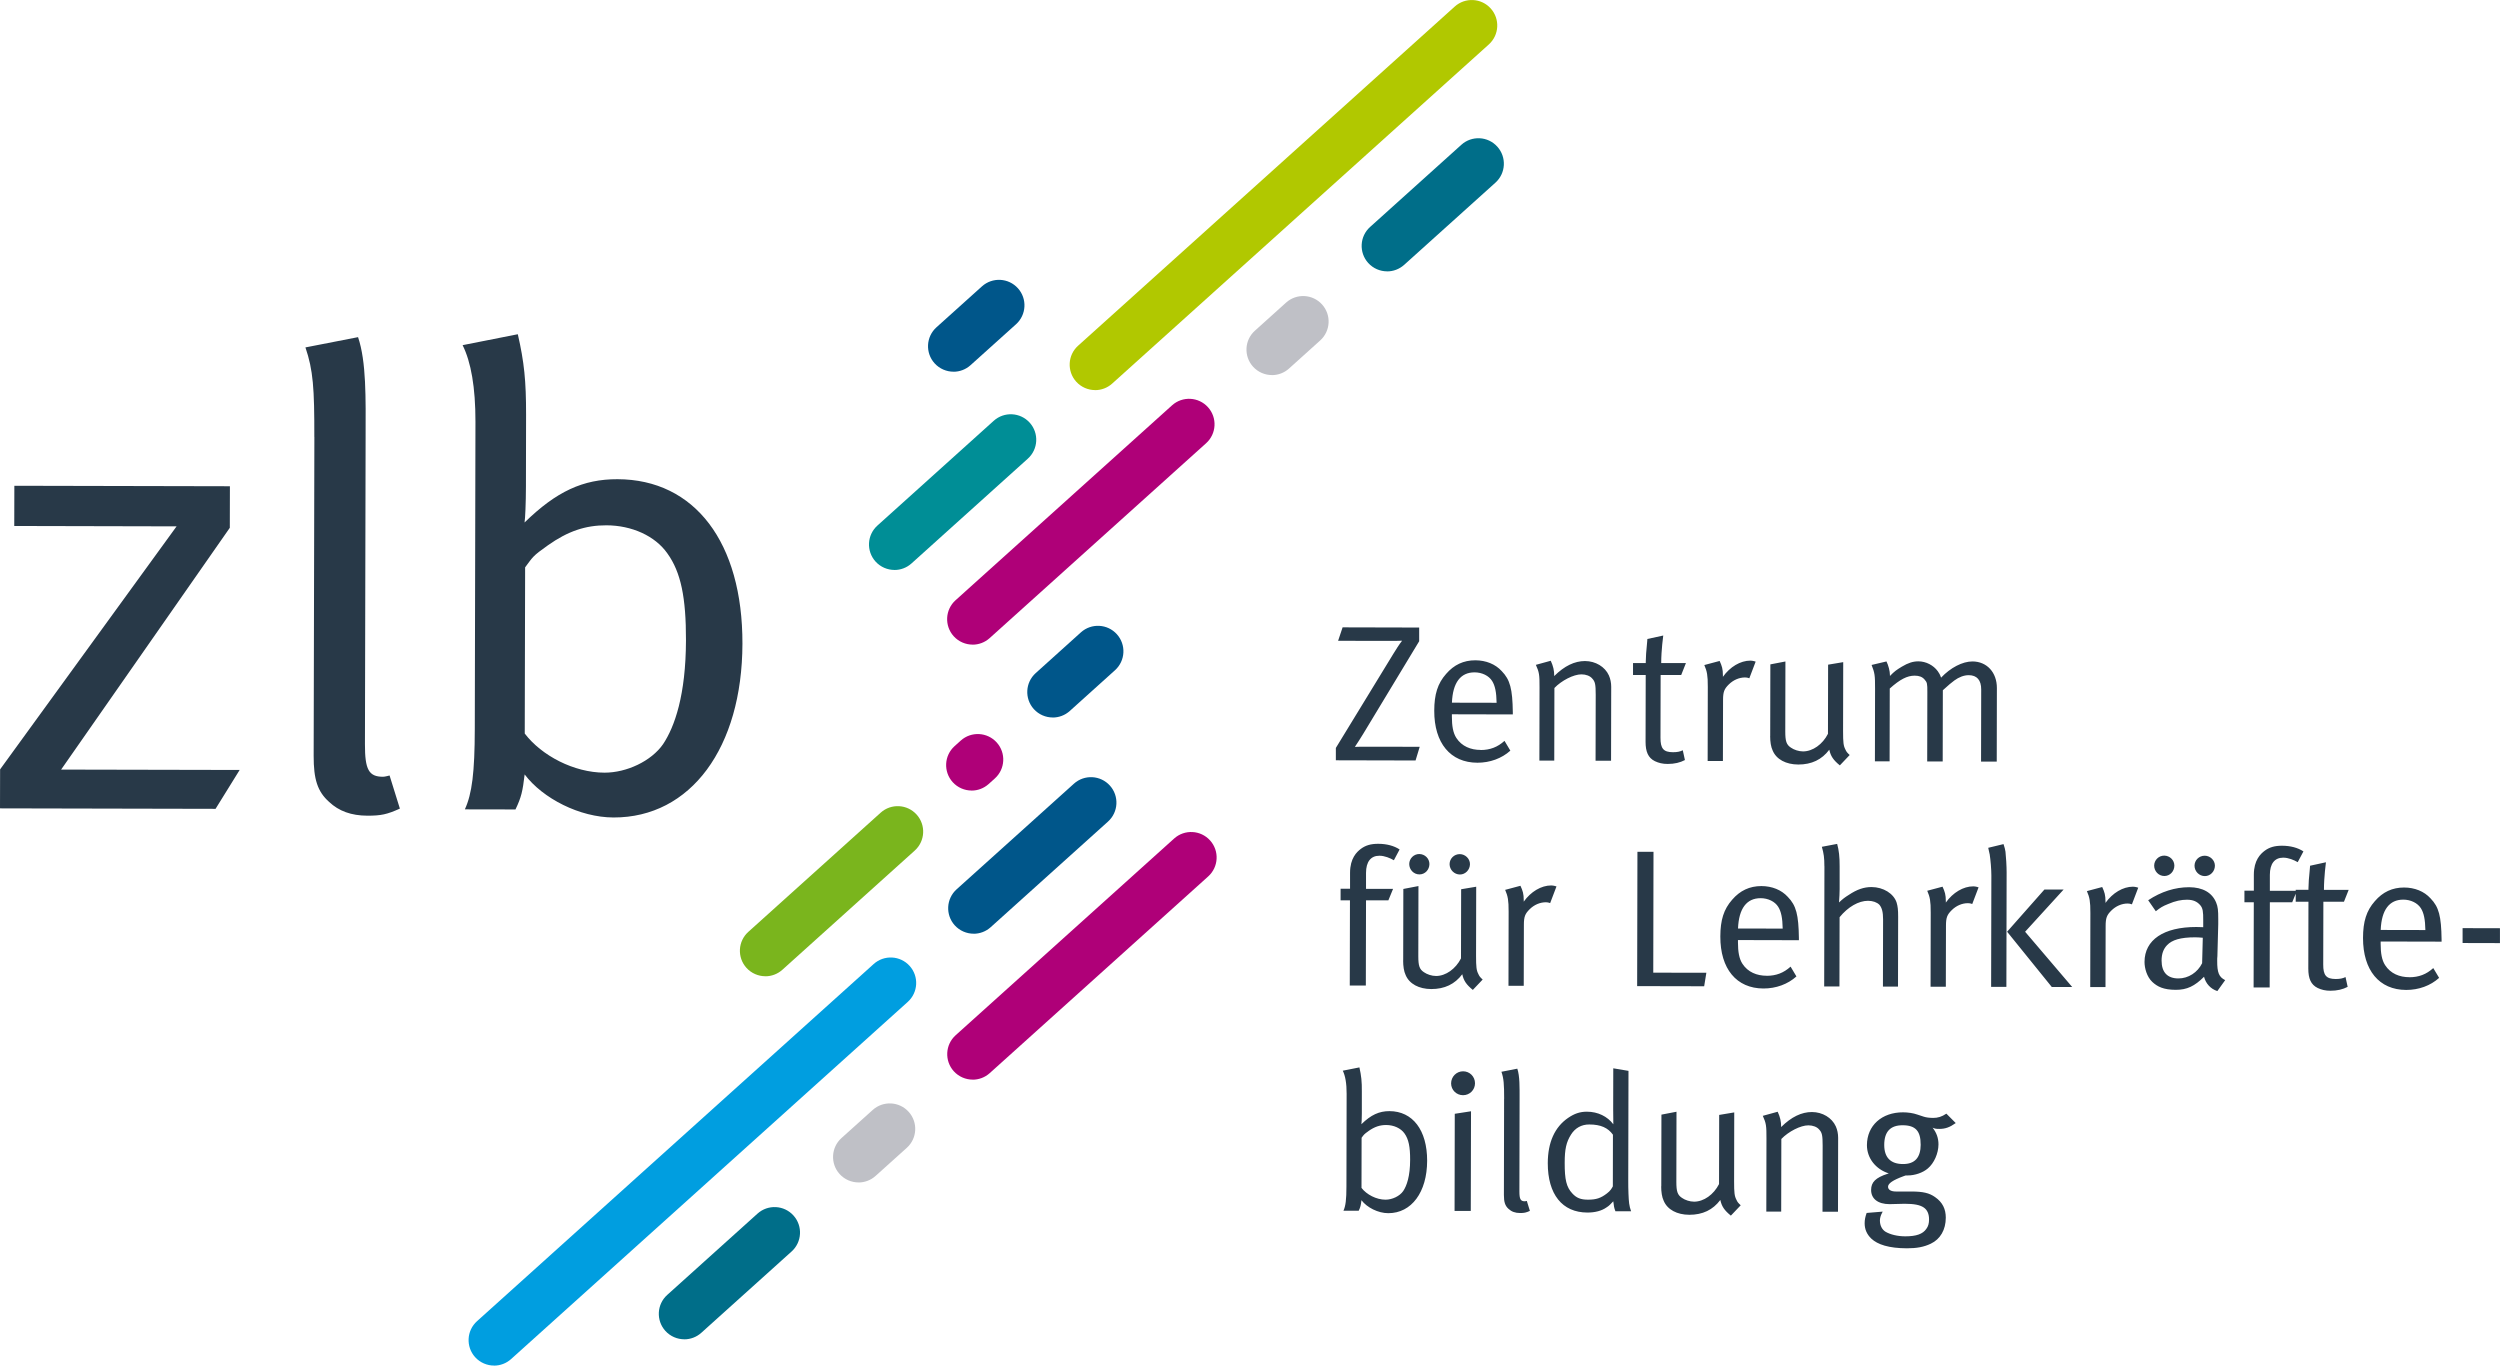 <?xml version="1.0" encoding="UTF-8"?><svg id="Ebene_1" xmlns="http://www.w3.org/2000/svg" xmlns:xlink="http://www.w3.org/1999/xlink" viewBox="0 0 525.97 287.3"><defs><style>.cls-1{clip-path:url(#clippath);}.cls-2{fill:none;}.cls-2,.cls-3,.cls-4,.cls-5,.cls-6,.cls-7,.cls-8,.cls-9,.cls-10,.cls-11{stroke-width:0px;}.cls-12{clip-path:url(#clippath-1);}.cls-13{clip-path:url(#clippath-3);}.cls-14{clip-path:url(#clippath-2);}.cls-3{fill:#7ab51d;}.cls-4{fill:#283948;}.cls-5{fill:#af0078;}.cls-6{fill:#bfc0c6;}.cls-7{fill:#b1c800;}.cls-8{fill:#009ee0;}.cls-9{fill:#00568a;}.cls-10{fill:#006e89;}.cls-11{fill:#008e96;}</style><clipPath id="clippath"><rect class="cls-2" width="525.97" height="287.3"/></clipPath><clipPath id="clippath-1"><rect class="cls-2" width="525.97" height="287.3"/></clipPath><clipPath id="clippath-2"><rect class="cls-2" width="525.97" height="287.3"/></clipPath><clipPath id="clippath-3"><rect class="cls-2" width="525.97" height="287.3"/></clipPath></defs><g class="cls-1"><path class="cls-4" d="m115.27,114.73c4.24-3,7.93-4.22,12.3-4.21,5.33.01,10.24,2.21,12.83,5.9,2.86,3.97,3.94,9.3,3.92,18.31-.03,11.48-2.36,18.16-4.83,21.85-2.47,3.55-7.66,5.99-12.31,5.98-6.42-.01-13.24-3.58-16.78-8.23l.08-34.97c1.64-2.18,1.51-2.32,4.79-4.63m-17.94-42.11c1.77,3.56,2.71,8.88,2.7,16.12l-.14,64.61c-.02,9.15-.58,13.66-2.09,16.93l10.65.02c1.24-2.59,1.51-3.82,1.93-7.37,3.81,5.06,11.59,9.04,18.69,9.06,16.26.04,27.08-14.69,27.13-36.55.05-21.31-10.03-34.58-26.29-34.62-7.24-.02-12.85,2.57-19.55,9.11.14-.82.28-4.1.29-7.51l.03-15.16c.01-7.1-.39-11.07-1.74-16.94l-11.62,2.3Zm-31.19,19.33l-.15,67.07c-.01,4.92.8,7.51,3.26,9.7,2.04,1.92,4.64,2.88,8.05,2.89,2.87,0,4.1-.26,6.83-1.49l-2.17-6.97s-.96.27-1.37.27c-3.01,0-3.82-1.51-3.81-6.84l.14-64.61c.02-8.2.17-15.85-1.59-21.04l-11.07,2.16c1.63,4.79,1.89,8.61,1.87,18.85M3,110.66l34.15.08L.02,161.87,0,170.07l45.35.1,5.07-8.18-37.56-.08,35.49-50.87.02-8.74-45.35-.1-.02,8.47Z"/><path class="cls-4" d="m404.09,240.79c0,2.76-1.24,4.12-3.72,4.11-2.6,0-3.95-1.37-3.95-4.01,0-2.84,1.33-4.16,3.88-4.15,2.72,0,3.79,1.24,3.78,4.05m2.57-5.6c-.74,0-1.4-.09-1.9-.25l-1.4-.46c-.82-.29-1.94-.46-2.97-.46-4.49-.01-7.59,2.79-7.6,6.91,0,2.72,1.84,5.07,4.6,5.94l-.25.08c-2.52.82-3.47,1.76-3.47,3.41,0,1.85,1.44,2.97,3.87,2.98.66,0,2.35-.08,3.17-.08,2.02,0,3.26.25,4.04.79.74.5,1.11,1.36,1.11,2.48,0,.86-.17,1.48-.58,2.02-.74,1.07-2.1,1.56-4.41,1.56-1.65,0-3.17-.38-4.16-.96-.74-.45-1.19-1.32-1.19-2.39,0-.45.17-1.07.42-1.52l.17-.33-3.38.28c-.29.82-.42,1.44-.42,2.18,0,1.24.45,2.31,1.4,3.22,1.32,1.24,3.66,2.03,7.5,2.04,2.06,0,3.59-.28,5.03-.98,1.98-.94,3.14-2.92,3.14-5.47,0-1.77-.65-3.22-2.26-4.33-1.23-.87-2.55-1.16-4.94-1.17h-3.3c-1.03,0-1.65-.38-1.65-1,0-.7,1.03-1.4,3.26-2.22l.45-.16h.45c1.48,0,3.17-.57,4.21-1.47,1.32-1.11,2.23-3.17,2.24-5.06,0-1.32-.41-2.47-1.23-3.51.54.21.7.25,1.4.25,1.24,0,2.18-.32,3.46-1.23l-1.97-1.98c-.99.66-1.77.9-2.85.9m-35,4.42l-.03,15.29h3.13s.03-15.28.03-15.28c1.49-1.56,4.05-2.88,5.69-2.87.95,0,1.81.33,2.26.87.62.66.74,1.24.74,3.42l-.03,13.89h3.26s.03-15.57.03-15.57c0-.82-.16-1.65-.49-2.39-.82-1.82-2.8-3.01-5.02-3.02-2.18,0-4.33,1.02-6.48,3.16,0-1.19-.2-2.06-.73-3.22l-3.13.86c.7,1.57.78,2.02.77,4.86m-22.15,9.97c0,1.2.16,2.27.53,3.05.78,1.86,2.8,2.93,5.39,2.94,2.8,0,4.95-1.02,6.52-3.12.29,1.36.86,2.19,2.22,3.3l2.07-2.18c-.54-.5-.7-.7-.9-1.16-.41-.78-.49-1.48-.49-3.83l.03-14.55-3.17.53-.03,14.55c-1.12,2.22-3.22,3.7-5.24,3.7-.91,0-1.9-.33-2.55-.79-.95-.62-1.19-1.36-1.19-3.38l.03-14.75-3.17.61-.03,15.08Zm-10.18.02c-.17.33-.5.95-1.24,1.48-1.28.99-2.27,1.31-3.96,1.31-1.52,0-2.43-.34-3.33-1.33-1.23-1.32-1.6-2.89-1.59-6.43,0-2.88.34-4.37,1.33-5.93.87-1.4,2.23-2.14,3.84-2.13,2.43,0,3.95.71,4.98,2.15l-.02,10.88Zm.1-24.85l-.02,8.61c0,1.48.03,3.17.03,3.17-1.23-1.65-3.25-2.65-5.56-2.65-1.48,0-2.64.41-3.96,1.31-2.81,1.93-4.26,5.14-4.27,9.51-.01,6.55,3.03,10.39,8.34,10.4,1.61,0,3.01-.36,4.04-1.1.54-.33.78-.62,1.4-1.27.12,1.03.16,1.32.45,2.1h3.3c-.24-.65-.29-.94-.41-1.64-.12-.91-.2-2.89-.19-4.99l.05-22.91-3.21-.54Zm-22.97,6.42l-.04,20.23c0,1.48.24,2.27.98,2.93.62.58,1.4.87,2.43.87.86,0,1.24-.08,2.06-.45l-.65-2.1s-.29.08-.41.08c-.91,0-1.15-.46-1.15-2.06l.04-19.49c0-2.47.05-4.78-.48-6.35l-3.34.65c.49,1.44.57,2.6.57,5.69m-11.16-3.24c0,1.36,1.11,2.48,2.51,2.48,1.4,0,2.52-1.11,2.52-2.51s-1.11-2.52-2.51-2.52c-1.4,0-2.52,1.15-2.52,2.55m.72,26.83h3.42s.05-20.97.05-20.97l-3.42.53-.04,20.44Zm-18.1-16.81c1.28-.9,2.39-1.27,3.71-1.27,1.61,0,3.09.67,3.87,1.78.86,1.2,1.19,2.81,1.18,5.53,0,3.46-.71,5.48-1.46,6.59-.74,1.07-2.31,1.81-3.71,1.81-1.94,0-3.99-1.08-5.06-2.48l.02-10.55c.5-.66.46-.7,1.45-1.4m-5.41-12.71c.53,1.07.82,2.68.81,4.87l-.04,19.49c0,2.76-.17,4.12-.63,5.11h3.21c.37-.77.46-1.15.58-2.22,1.15,1.53,3.5,2.73,5.64,2.73,4.9.01,8.17-4.43,8.18-11.03.01-6.43-3.03-10.43-7.93-10.44-2.18,0-3.88.78-5.9,2.75.04-.25.09-1.24.09-2.27v-4.57c.02-2.14-.11-3.34-.51-5.11l-3.5.69Z"/><path class="cls-4" d="m518.09,198.4l7.87.02v-3.13s-7.86-.02-7.86-.02v3.13Zm-12.47-9.13c1.57,0,3.01.71,3.71,1.82.62.99.9,2.35.94,4.58l-9.4-.02c.17-4.25,1.83-6.38,4.75-6.38m1.28,16.32c-2.06,0-3.95-.75-5.1-2.53-.7-1.07-.94-2.56-.94-4.49v-.49s12.82.03,12.82.03v-.45c-.07-4.9-.56-6.84-2.33-8.66-1.36-1.49-3.33-2.27-5.56-2.28-2.47,0-4.49.94-6.15,2.87-1.78,2.02-2.48,4.28-2.49,7.74-.01,6.8,3.4,10.93,9.08,10.94,2.64,0,5.11-.89,6.93-2.54l-1.23-2.06c-1.45,1.32-3.05,1.93-5.03,1.93m-17.97-18.38c0-2.72.42-5.81.42-5.81l-3.34.73-.04.54c-.21,2.1-.29,3.25-.3,4.28v.25h-2.68s0,2.51,0,2.51h2.68s-.03,14.06-.03,14.06c0,2.06.53,3.38,1.97,4.08.78.37,1.61.58,2.68.58,1.44,0,2.6-.28,3.63-.82l-.45-2.06c-.58.29-1.15.41-2.06.41-2.02,0-2.64-.79-2.63-3.06l.03-13.19h4.33s.99-2.5.99-2.5h-5.19Zm-4.31-8.09c-1.19-.79-2.76-1.2-4.53-1.2-1.52,0-2.64.32-3.63,1.06-.87.66-2.27,1.97-2.28,5.02v3.38s-1.98,0-1.98,0v2.43s1.97,0,1.97,0l-.04,17.93h3.38s.04-17.92.04-17.92h4.7s.99-2.42.99-2.42h-5.69s0-3.35,0-3.35c0-2.35,1-3.62,2.81-3.62,1.11,0,2.27.5,3.05.95l1.2-2.26Zm-22.92,3c0,1.2.98,2.19,2.18,2.19,1.15,0,2.1-.98,2.11-2.18,0-1.15-.98-2.1-2.14-2.11-1.2,0-2.14.94-2.15,2.1m-8.49-.02c0,1.19.94,2.19,2.14,2.19,1.2,0,2.1-.99,2.11-2.18,0-1.15-.94-2.1-2.14-2.11-1.15,0-2.1.94-2.11,2.1m10.09,20.54c-.95,1.93-2.89,3.21-4.99,3.2-2.35,0-3.54-1.33-3.54-3.76,0-1.4.38-2.43,1.16-3.25,1.03-1.07,2.76-1.64,5.9-1.64.58,0,.91.04,1.61.09l-.14,5.36Zm-9.74-10.94c.95-.74,1.36-1.03,2.6-1.52,1.53-.66,2.76-.9,3.96-.9,1.28,0,2.1.38,2.76,1.12.58.66.66,1.4.65,3.22v1.44c-.7-.04-.95-.04-1.45-.04-6.88-.01-10.89,2.7-10.9,7.35,0,1.32.49,3.13,1.64,4.21,1.07.99,2.35,1.65,4.94,1.66,2.35,0,3.96-.77,5.94-2.75.37,1.44,1.39,2.56,2.8,3.01l1.65-2.3c-1.32-.66-1.69-1.57-1.68-4.08,0-.33,0-.66.04-.95l.18-6.76v-1.03c0-1.9-.07-2.6-.44-3.5-.86-2.1-2.84-3.22-5.68-3.23-2.97,0-5.9.93-8.62,2.74l1.6,2.31Zm-13.77.3l-.03,15.66h3.21s.03-12.85.03-12.85c0-1.69.25-2.31,1.2-3.25s2.19-1.48,3.42-1.48c.37,0,.49.04.91.17l1.33-3.5s-.58-.21-1.11-.21c-2.1,0-4.29,1.31-5.78,3.41v-.29c0-1.36-.2-1.98-.69-3.05l-3.22.86c.57,1.32.74,2.19.73,4.54m-17.52,4l9.41,11.64h4.29s-9.91-11.63-9.91-11.63l8.1-8.88h-4.04s-7.85,8.88-7.85,8.88Zm-3.67-16.33c.2,1.24.36,3.26.36,4.53l-.05,23.41h3.21s.05-24.1.05-24.1c0-1.28-.12-3.3-.24-4.33-.08-.49-.16-.87-.41-1.61l-3.22.78c.12.54.16.74.29,1.32m-12.39,12.25l-.03,15.66h3.21s.03-12.85.03-12.85c0-1.69.25-2.31,1.2-3.25.95-.95,2.19-1.48,3.42-1.48.37,0,.49.04.91.17l1.33-3.5s-.58-.21-1.11-.21c-2.1,0-4.29,1.31-5.78,3.41v-.29c0-1.36-.2-1.98-.69-3.05l-3.22.86c.57,1.32.74,2.19.73,4.53m-22.36-9.69l-.05,25.3h3.21s.03-14.58.03-14.58c1.78-2.18,4.01-3.45,5.98-3.45,1.03,0,1.89.33,2.39.83.53.62.78,1.53.78,3.05l-.03,14.18h3.17s.03-14.71.03-14.71c0-1.48-.08-2.14-.32-2.97-.61-1.9-2.8-3.26-5.27-3.27-1.61,0-3.05.49-4.78,1.64-.91.57-1.28.86-2.07,1.6.08-1.07.13-2.02.13-2.8v-4.78c.01-2.06-.15-3.38-.52-4.74l-3.22.61c.41,1.44.53,2.31.53,4.08m-13.41,6.73c1.57,0,3.01.71,3.7,1.82.62.99.9,2.35.94,4.58l-9.4-.02c.17-4.24,1.83-6.38,4.75-6.38m1.28,16.32c-2.06,0-3.95-.75-5.1-2.52-.7-1.07-.94-2.56-.94-4.49v-.5s12.82.03,12.82.03v-.45c-.07-4.9-.56-6.84-2.33-8.66-1.36-1.49-3.33-2.27-5.56-2.28-2.47,0-4.49.94-6.15,2.87-1.78,2.02-2.48,4.28-2.49,7.74-.02,6.8,3.4,10.93,9.08,10.94,2.64,0,5.11-.9,6.93-2.54l-1.23-2.06c-1.45,1.32-3.05,1.93-5.03,1.93m-27.25,2.17l14.1.03.46-2.84-11.17-.02.05-25.43h-3.38s-.06,28.26-.06,28.26Zm-27.04-15.72l-.03,15.66h3.21s.03-12.85.03-12.85c0-1.69.25-2.31,1.2-3.25.95-.95,2.19-1.48,3.42-1.48.37,0,.49.04.91.17l1.33-3.5s-.58-.21-1.11-.21c-2.1,0-4.29,1.31-5.78,3.41v-.29c0-1.36-.2-1.98-.69-3.05l-3.22.86c.57,1.32.74,2.19.73,4.54m-12.42-9.96c0,1.19.98,2.19,2.18,2.19,1.15,0,2.1-.99,2.11-2.18,0-1.15-.99-2.1-2.14-2.11-1.2,0-2.14.94-2.15,2.1m-8.49-.02c0,1.19.94,2.19,2.14,2.19,1.2,0,2.1-.99,2.11-2.18,0-1.15-.94-2.1-2.14-2.11-1.15,0-2.1.94-2.11,2.1m-1.28,20.32c0,1.19.16,2.27.53,3.05.78,1.86,2.8,2.93,5.39,2.94,2.8,0,4.95-1.02,6.52-3.12.29,1.36.86,2.19,2.22,3.3l2.07-2.18c-.54-.49-.7-.7-.9-1.15-.41-.78-.49-1.49-.49-3.83l.03-14.55-3.17.53-.03,14.55c-1.12,2.22-3.22,3.7-5.24,3.7-.91,0-1.89-.33-2.55-.79-.95-.62-1.19-1.36-1.19-3.38l.03-14.75-3.18.61-.03,15.08Zm-.73-23.37c-1.19-.79-2.76-1.2-4.53-1.2-1.52,0-2.64.32-3.63,1.06-.87.66-2.27,1.97-2.28,5.02v3.38s-1.99,0-1.99,0v2.43s1.97,0,1.97,0l-.04,17.93h3.38s.04-17.92.04-17.92h4.7s.99-2.42.99-2.42h-5.69s0-3.35,0-3.35c0-2.35,1-3.62,2.81-3.62,1.11,0,2.27.5,3.05.95l1.2-2.26Z"/><path class="cls-4" d="m394.49,144.89l-.03,15.29h3.09s.03-15.32.03-15.32c2.15-1.93,3.67-2.71,5.24-2.71.95,0,1.61.25,2.1.83.53.58.58.87.57,2.64l-.03,14.59h3.26s.03-14.99.03-14.99l.37-.33c.74-.7,1.45-1.27,2.06-1.73.95-.7,2.02-1.11,3.01-1.11,1.73,0,2.64,1.04,2.63,3.01l-.03,15.17h3.3s.03-15.49.03-15.49c0-3.26-2.09-5.57-5.14-5.58-2.1,0-4.62,1.31-6.6,3.41-.25-.7-.41-.95-.7-1.36-.9-1.24-2.47-2.07-4.08-2.07-1.11,0-2.14.32-3.46,1.11-1.16.7-1.57.99-2.52,1.97v-.17c0-.86-.32-2.06-.73-2.89l-3.13.74c.66,1.69.74,2.15.73,4.99m-22.07,9.97c0,1.2.16,2.27.53,3.05.78,1.86,2.8,2.93,5.39,2.94,2.8,0,4.95-1.02,6.52-3.12.29,1.36.86,2.19,2.22,3.3l2.07-2.18c-.53-.49-.7-.7-.9-1.16-.41-.78-.49-1.48-.49-3.83l.03-14.55-3.18.53-.03,14.55c-1.12,2.22-3.22,3.7-5.24,3.7-.91,0-1.89-.33-2.55-.79-.95-.62-1.19-1.36-1.19-3.38l.03-14.75-3.17.61-.03,15.08Zm-13.12-10.41l-.03,15.66h3.21s.03-12.85.03-12.85c0-1.69.25-2.31,1.2-3.25s2.19-1.48,3.42-1.48c.37,0,.49.04.91.17l1.33-3.5s-.58-.21-1.11-.21c-2.1,0-4.29,1.31-5.78,3.41v-.29c0-1.36-.2-1.98-.69-3.05l-3.22.86c.57,1.32.74,2.18.73,4.53m-9.8-4.93c0-2.72.43-5.81.43-5.81l-3.34.73-.04.54c-.21,2.1-.29,3.25-.3,4.28v.25s-2.68,0-2.68,0v2.51s2.67,0,2.67,0l-.03,14.05c0,2.06.53,3.38,1.97,4.08.78.37,1.61.58,2.68.58,1.44,0,2.6-.28,3.63-.82l-.45-2.06c-.58.29-1.15.41-2.06.41-2.02,0-2.64-.79-2.63-3.06l.03-13.19h4.33s.99-2.5.99-2.5h-5.19Zm-25.6,5.22l-.03,15.29h3.13s.03-15.28.03-15.28c1.49-1.56,4.04-2.88,5.69-2.87.95,0,1.81.33,2.26.87.62.66.74,1.24.74,3.42l-.03,13.89h3.26s.03-15.57.03-15.57c0-.82-.16-1.65-.49-2.39-.82-1.82-2.8-3.01-5.02-3.02-2.18,0-4.33,1.02-6.48,3.16,0-1.2-.2-2.06-.73-3.22l-3.13.86c.7,1.57.78,2.02.77,4.86m-13.67-3.28c1.57,0,3.01.71,3.7,1.82.62.99.9,2.35.94,4.58l-9.4-.02c.17-4.24,1.83-6.38,4.75-6.38m1.28,16.32c-2.06,0-3.95-.75-5.1-2.52-.7-1.07-.94-2.56-.94-4.49v-.49s12.82.03,12.82.03v-.45c-.07-4.9-.56-6.84-2.33-8.66-1.36-1.49-3.33-2.27-5.56-2.28-2.47,0-4.49.94-6.15,2.87-1.78,2.02-2.48,4.28-2.49,7.74-.02,6.8,3.4,10.93,9.08,10.94,2.64,0,5.11-.9,6.93-2.54l-1.23-2.06c-1.45,1.32-3.05,1.93-5.03,1.93m-29.99-22.98l10.55.02c1.24,0,2.14,0,2.93-.04-.62.78-1.28,1.85-1.82,2.72l-12.12,19.84v2.6s16.77.04,16.77.04l.87-2.88-11.21-.02c-.95,0-1.44,0-2.43.04.62-.95,1.12-1.69,1.74-2.72l11.79-19.51v-2.88s-16.11-.04-16.11-.04l-.95,2.84Z"/></g><path class="cls-9" d="m200.61,78.2c-1.47,0-2.93-.6-3.99-1.77-1.98-2.2-1.8-5.59.4-7.57l9.57-8.61c2.2-1.98,5.59-1.8,7.57.4,1.98,2.2,1.8,5.59-.4,7.57l-9.57,8.61c-1.02.92-2.31,1.38-3.59,1.38Z"/><path class="cls-11" d="m188.19,119.91c-1.47,0-2.93-.6-3.99-1.77-1.98-2.2-1.8-5.59.4-7.57l24.47-22.04c2.2-1.98,5.59-1.8,7.57.4,1.98,2.2,1.8,5.59-.4,7.57l-24.47,22.04c-1.02.92-2.31,1.38-3.59,1.38Z"/><g class="cls-12"><path class="cls-7" d="m230.41,82.07c-1.47,0-2.93-.6-3.99-1.77-1.98-2.2-1.8-5.59.4-7.57L306.06,1.38c2.2-1.98,5.59-1.8,7.57.4,1.98,2.2,1.8,5.59-.4,7.57l-79.24,71.35c-1.02.92-2.31,1.38-3.59,1.38Z"/></g><path class="cls-5" d="m204.63,135.62c-1.47,0-2.93-.6-3.99-1.77-1.98-2.2-1.8-5.59.4-7.57l45.54-41c2.2-1.98,5.59-1.8,7.57.4,1.98,2.2,1.8,5.59-.4,7.57l-45.54,41c-1.02.92-2.31,1.38-3.59,1.38Z"/><path class="cls-3" d="m161.03,205.39c-1.47,0-2.93-.6-3.99-1.77-1.98-2.2-1.8-5.59.4-7.57l27.84-25.07c2.2-1.98,5.59-1.8,7.57.4,1.98,2.2,1.8,5.59-.4,7.57l-27.84,25.07c-1.02.92-2.31,1.38-3.59,1.38Z"/><g class="cls-14"><path class="cls-8" d="m103.95,287.3c-1.47,0-2.93-.6-3.99-1.77-1.98-2.2-1.8-5.59.4-7.57l83.45-75.14c2.2-1.98,5.59-1.8,7.57.4,1.98,2.2,1.8,5.59-.4,7.57l-83.45,75.14c-1.02.92-2.31,1.38-3.59,1.38Z"/></g><path class="cls-9" d="m204.85,196.44c-1.47,0-2.93-.6-3.99-1.77-1.98-2.2-1.8-5.59.4-7.57l24.68-22.22c2.2-1.98,5.59-1.8,7.57.4,1.98,2.2,1.8,5.59-.4,7.57l-24.68,22.22c-1.02.92-2.31,1.38-3.59,1.38Z"/><path class="cls-5" d="m204.65,227.14c-1.47,0-2.93-.6-3.99-1.77-1.98-2.2-1.8-5.59.4-7.57l45.96-41.38c2.2-1.98,5.59-1.8,7.57.4,1.98,2.2,1.8,5.59-.4,7.57l-45.96,41.38c-1.02.92-2.31,1.38-3.59,1.38Z"/><path class="cls-6" d="m180.63,248.77c-1.47,0-2.93-.6-3.99-1.77-1.98-2.2-1.8-5.59.4-7.57l6.57-5.91c2.2-1.98,5.59-1.8,7.57.4,1.98,2.2,1.8,5.59-.4,7.57l-6.57,5.91c-1.02.92-2.31,1.38-3.59,1.38Z"/><g class="cls-13"><path class="cls-10" d="m143.97,281.77c-1.47,0-2.93-.6-3.99-1.77-1.98-2.2-1.8-5.59.4-7.57l18.99-17.1c2.2-1.98,5.59-1.8,7.57.4,1.98,2.2,1.8,5.59-.4,7.57l-18.99,17.1c-1.02.92-2.31,1.38-3.59,1.38Z"/></g><path class="cls-5" d="m204.42,166.32c-1.47,0-2.93-.6-3.99-1.77-1.98-2.2-1.8-5.59.4-7.57l1.3-1.17c2.2-1.98,5.59-1.8,7.57.4,1.98,2.2,1.8,5.59-.4,7.57l-1.3,1.17c-1.03.92-2.31,1.38-3.59,1.38Z"/><path class="cls-9" d="m221.49,150.95c-1.47,0-2.93-.6-3.99-1.77-1.98-2.2-1.8-5.59.4-7.57l9.51-8.57c2.2-1.98,5.59-1.8,7.57.4,1.98,2.2,1.8,5.59-.4,7.57l-9.51,8.57c-1.02.92-2.31,1.38-3.59,1.38Z"/><path class="cls-6" d="m267.61,78.91c-1.47,0-2.93-.6-3.99-1.77-1.98-2.2-1.81-5.59.4-7.57l6.56-5.91c2.2-1.98,5.59-1.8,7.57.4,1.98,2.2,1.8,5.59-.4,7.57l-6.56,5.91c-1.02.92-2.31,1.38-3.59,1.38Z"/><path class="cls-10" d="m291.84,57.09c-1.47,0-2.93-.6-3.99-1.77-1.98-2.2-1.8-5.59.4-7.57l19.2-17.29c2.2-1.98,5.59-1.81,7.57.4,1.98,2.2,1.8,5.59-.4,7.57l-19.2,17.29c-1.03.92-2.31,1.38-3.59,1.38Z"/></svg>